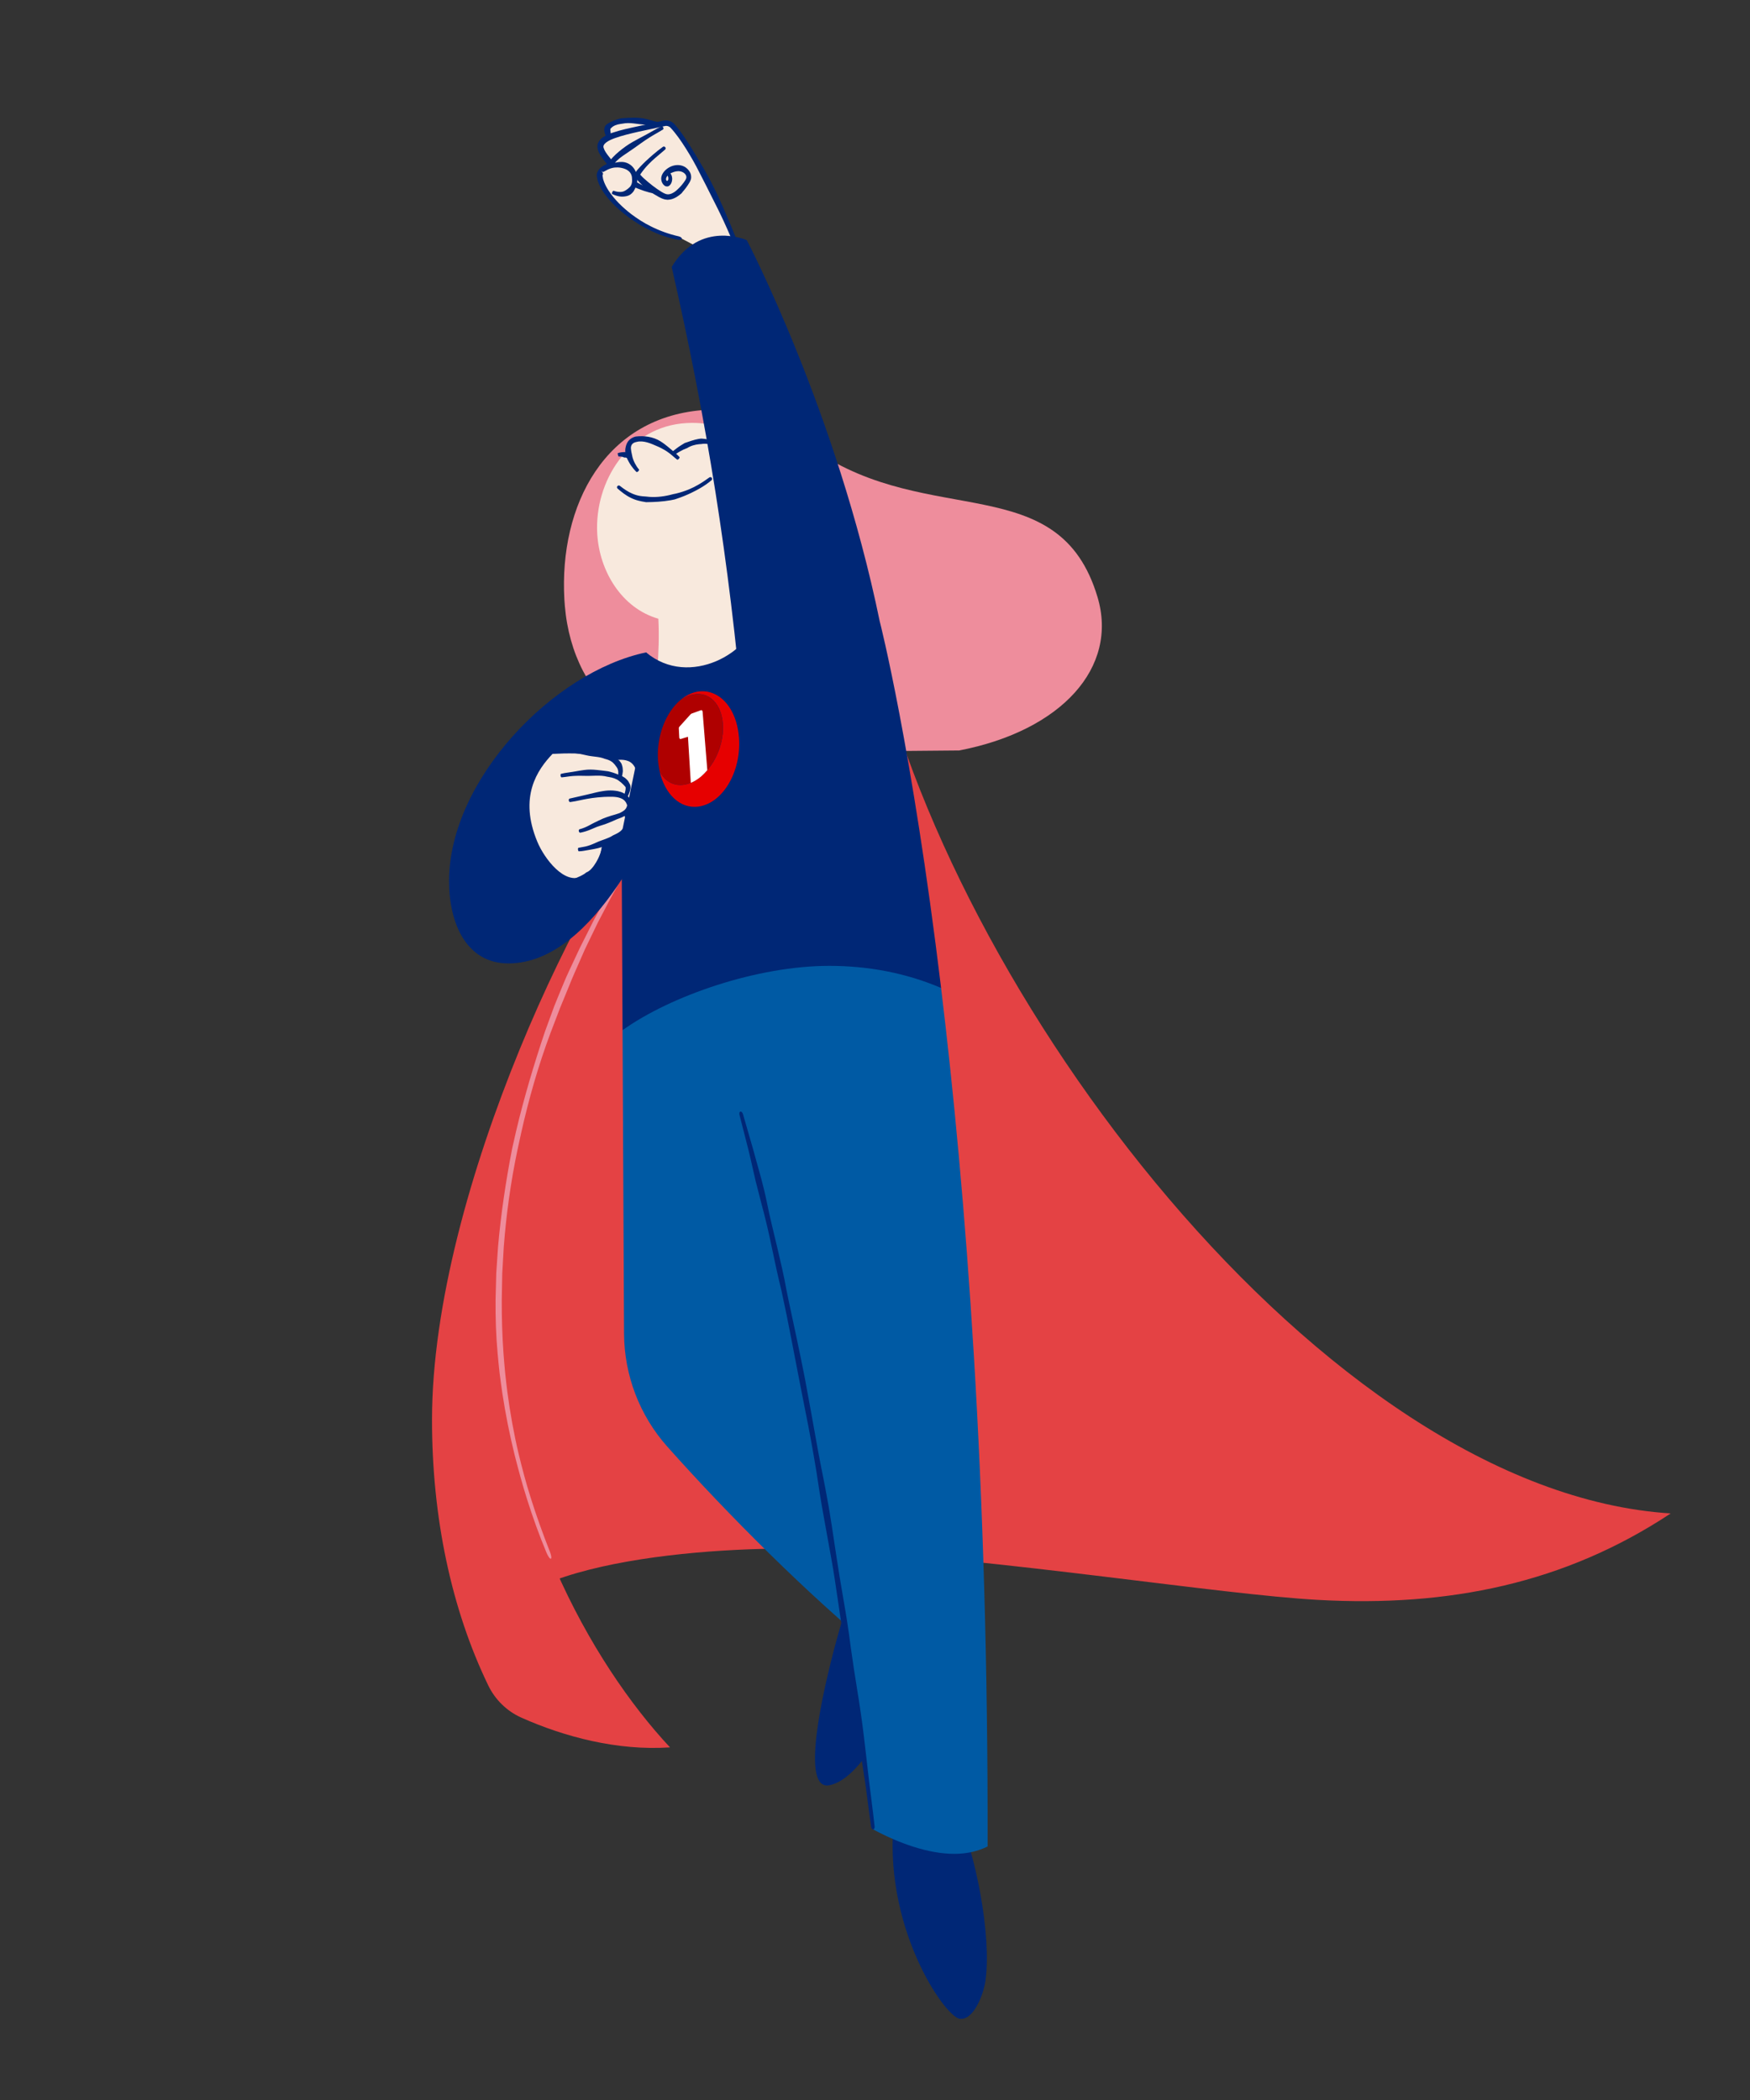<?xml version="1.0" encoding="utf-8"?>
<!-- Generator: Adobe Illustrator 27.2.0, SVG Export Plug-In . SVG Version: 6.00 Build 0)  -->
<svg version="1.1" id="Layer_1" xmlns="http://www.w3.org/2000/svg" xmlns:xlink="http://www.w3.org/1999/xlink" x="0px" y="0px"
	 viewBox="0 0 500 600" style="enable-background:new 0 0 500 600;" xml:space="preserve">
<rect x="0" y="0" width="500" height="600" fill="#333333" stroke="none"/>
<style type="text/css">
	.st0{fill:#E44244;}
	.st1{fill:none;}
	.st2{fill:#EE8D9C;}
	.st3{fill:#F8E9DD;}
	.st4{fill:#002776;}
	.st5{fill:#005AA4;}
	.st6{fill:#E60000;}
	.st7{fill:#AF0000;}
	.st8{fill:#FFFFFF;}
</style>
<g>
	<g>
		<path class="st0" d="M216.08,204.88l32.95-24.26c21.33,102.33,129.18,245.52,228.31,251.79c-30.3,20.06-63.55,26.76-100.67,24.71
			c-28.65-1.58-88.88-11.52-140.77-14.39c-26.2-1.45-92.51,2.21-96.32,25.05c-17.22-73.16-4.89-174.16,55.11-247.16l17.8-13.11"/>
		<path class="st0" d="M190.26,224.95c-22.33,24.31-66.83,115.15-66.83,180.74c0,27.91,5.54,54.08,16.07,75.86
			c1.97,4.07,5.3,7.34,9.43,9.19c12.28,5.49,27.52,9.54,42.5,8.51c-22.28-23.84-48.94-70.34-48.94-126.66
			c0-46.25,15.72-92.98,40.87-132.08"/>
		<g>
			<line class="st1" x1="156.54" y1="445.7" x2="158.29" y2="444.97"/>
			<line class="st1" x1="184.15" y1="241.02" x2="182.56" y2="240"/>
			<path class="st2" d="M148.94,323.55c2.11-9.44,4.86-19.09,8.31-28.32c0.96-2.5,1.87-4.88,2.74-7.17
				c0.93-2.26,1.82-4.44,2.69-6.55c0.92-2.37,2-4.67,3-7l1.41-3.21l1.52-3.15l2.2-4.55l2.35-4.48c1.45-2.85,3.04-5.61,4.62-8.39
				c1.53-2.8,3.27-5.48,4.92-8.21c0.59-0.97,0.87-1.86,0.64-2.01s-0.89,0.5-1.5,1.47c-1.7,2.74-3.48,5.43-5.07,8.23l-2.44,4.17
				c-0.82,1.39-1.55,2.82-2.34,4.23l-2.4,4.42l-2.25,4.49l-1.59,3.15l-1.5,3.19c-1.06,2.32-2.21,4.61-3.18,7
				c-0.87,2.12-1.8,4.29-2.7,6.58c-0.85,2.32-1.74,4.74-2.67,7.3c-3.14,9.34-6.02,19-8.25,28.48l-1.12,4.94
				c-1.8,9.24-3.22,18.75-4.03,28.01c-0.17,2.5-0.34,5.02-0.51,7.55c-0.06,2.54-0.13,5.09-0.2,7.65
				c-0.04,5.12,0.12,10.27,0.59,15.35c0.15,1.89,0.38,3.78,0.57,5.67c0.26,1.88,0.48,3.77,0.77,5.65c0.9,5.94,2.08,11.84,3.52,17.68
				c1.07,4.19,2.19,8.37,3.5,12.49c1.62,5.15,3.5,10.4,5.63,15.48c0.43,1.03,0.97,1.76,1.22,1.66c0.25-0.1,0.12-1-0.29-2.04
				c-2.02-5.1-3.89-10.34-5.5-15.46c-1.29-4.09-2.4-8.24-3.41-12.42c-1.38-5.82-2.44-11.72-3.22-17.65
				c-0.25-1.86-0.44-3.72-0.65-5.58c-0.15-1.87-0.35-3.72-0.47-5.58c-0.36-5.06-0.51-10.15-0.49-15.23
				c0.05-2.54,0.09-5.07,0.14-7.58c0.14-2.51,0.29-5.01,0.43-7.49c0.69-9.2,2-18.67,3.92-27.78L148.94,323.55z"/>
		</g>
	</g>
	<g>
		<g>
			<path class="st3" d="M191.39,36.32c-4.23-0.97-13.56-3.75-17.59-0.11c-0.9,0.82,0.57,3.99,1.62,6.33"/>
			<g>
				<line class="st1" x1="191.18" y1="37.24" x2="191.6" y2="35.4"/>
				<line class="st1" x1="174.55" y1="42.93" x2="176.28" y2="42.16"/>
				<path class="st4" d="M177.01,33.92c-1.17,0.29-2.36,0.76-3.47,1.48c-0.14,0.08-0.33,0.2-0.51,0.45c-0.1,0.1-0.15,0.23-0.21,0.36
					c-0.06,0.13-0.11,0.25-0.12,0.37c-0.09,0.46-0.04,0.78,0.01,1.11c0.07,0.34,0.18,0.65,0.3,0.95l0.34,0.8
					c0.16,0.38,0.33,0.74,0.5,1.1l1.02,2.01c0.06,0.12,0.32,0.12,0.56,0.01c0.25-0.11,0.41-0.3,0.36-0.42
					c-0.27-0.7-0.53-1.39-0.77-2.09c-0.12-0.36-0.24-0.72-0.34-1.08c-0.07-0.25-0.12-0.51-0.17-0.76c-0.04-0.27-0.07-0.53-0.1-0.78
					c-0.02-0.2-0.04-0.43-0.02-0.53c0-0.05,0-0.04,0-0.07c-0.02,0,0.05-0.06,0.16-0.17c0.65-0.76,1.73-1.11,2.76-1.25
					c0.18-0.03,0.35-0.07,0.54-0.08c1-0.21,2.08-0.19,3.11-0.08c1.11,0.12,2.26,0.3,3.41,0.4l1.29,0.13
					c0.68,0.07,1.37,0.16,2.05,0.29c0.49,0.08,0.98,0.19,1.46,0.31c0.61,0.14,1.23,0.3,1.87,0.39c0.13,0.02,0.28-0.18,0.34-0.44
					s0.01-0.5-0.11-0.54c-0.6-0.2-1.23-0.36-1.84-0.5c-0.49-0.12-0.97-0.24-1.46-0.37l-2.04-0.58c-0.43-0.12-0.86-0.24-1.29-0.34
					c-1.17-0.3-2.41-0.38-3.61-0.38c-1.12,0-2.27,0.09-3.42,0.17C177.42,33.81,177.21,33.87,177.01,33.92z"/>
			</g>
		</g>
		<g>
			<path class="st3" d="M194.79,68.19c-12.16-2-22.99-12.23-23.48-17.92c-0.13-1.55,1.96-2.61,3.6-2.99
				c-2.22-2.69-3.89-4.59-3.21-6.18c1.16-2.7,8.89-3.77,17.95-5.86c0.93-0.21,1.91,0.09,2.55,0.8c5.55,6.11,15.39,25.13,21.17,41.91
				"/>
			<g>
				<line class="st1" x1="194.64" y1="69.12" x2="194.95" y2="67.26"/>
				<line class="st1" x1="212.47" y1="78.26" x2="214.26" y2="77.65"/>
				<path class="st4" d="M191.55,36.46c1.61,1.71,3.11,3.9,4.47,6.06c1.37,2.18,2.65,4.44,3.8,6.74c1.3,2.48,2.41,4.74,3.49,6.88
					l1.79,3.56c0.53,1.1,1.08,2.19,1.58,3.3c0.74,1.6,1.46,3.21,2.15,4.83c1.31,3.07,2.58,6.16,3.71,9.29
					c0.2,0.55,0.58,0.92,0.84,0.84c0.26-0.09,0.31-0.61,0.11-1.17c-1.07-3.2-2.27-6.36-3.51-9.5c-0.65-1.63-1.32-3.25-2.01-4.86
					l-1.46-3.39c-0.54-1.23-1.09-2.44-1.66-3.67c-1.05-2.16-2.2-4.43-3.62-6.91c-1.3-2.24-2.63-4.48-4.02-6.7
					c-1.41-2.22-2.78-4.37-4.61-6.4c-0.81-0.8-2.04-1.14-3.14-0.88c-2.37,0.58-4.8,1.09-7.22,1.61c-2.42,0.53-4.85,1.02-7.23,1.83
					c-0.94,0.32-1.9,0.71-2.82,1.37c-0.46,0.31-0.91,0.78-1.23,1.4c-0.33,0.63-0.32,1.42-0.16,2.01c0.34,1.21,0.99,2.04,1.59,2.87
					c0.31,0.4,0.62,0.8,0.94,1.18c0.06,0.07,0.05,0.06,0.08,0.09l-0.06,0.03l-0.32,0.15c-0.18,0.09-0.36,0.17-0.53,0.28
					c-0.68,0.4-1.41,0.94-1.82,1.9c-0.14,0.34-0.2,0.72-0.17,1.09c0.04,0.31,0.1,0.56,0.16,0.85c0.08,0.57,0.33,1.04,0.51,1.55
					c0.2,0.5,0.48,0.94,0.72,1.41c0.26,0.45,0.57,0.86,0.85,1.3c1.91,2.63,4.31,4.78,6.86,6.69c1.86,1.33,3.79,2.58,5.85,3.59
					c2.55,1.27,5.36,2.3,8.24,2.82c0.59,0.11,1.08-0.02,1.12-0.28c0.04-0.26-0.37-0.57-0.92-0.7c-2.76-0.61-5.47-1.61-7.95-2.85
					c-1.99-0.98-3.86-2.19-5.64-3.53c-2.44-1.89-4.69-4.07-6.37-6.59c-0.52-0.79-0.97-1.61-1.31-2.46
					c-0.13-0.42-0.34-0.85-0.37-1.27c-0.03-0.2-0.08-0.43-0.1-0.61c0-0.12,0.02-0.23,0.07-0.35c0.15-0.35,0.59-0.74,1.12-1.02
					c0.13-0.08,0.27-0.14,0.41-0.2l0.21-0.09l0.44-0.16c0.64-0.21,1.42-0.38,2.09-0.55l-1.8-2.19l-0.9-1.13
					c-0.57-0.74-1.12-1.53-1.31-2.22c-0.5-1.17,1.4-2.18,3.07-2.79c2.19-0.8,4.6-1.35,6.99-1.9c2.42-0.52,4.84-1.04,7.23-1.55
					C190.41,35.85,191.08,36.02,191.55,36.46z"/>
			</g>
		</g>
		<g>
			<line class="st1" x1="189.93" y1="37.25" x2="189.06" y2="35.57"/>
			<line class="st1" x1="187.36" y1="55.79" x2="187.58" y2="53.91"/>
			<path class="st4" d="M174.64,48.48c1.04,1.46,2.41,2.32,3.65,3.35c0.7,0.52,1.38,0.92,2.04,1.26c0.37,0.18,0.75,0.34,1.13,0.49
				l1.05,0.41c0.5,0.2,1.02,0.38,1.53,0.56c0.98,0.32,1.97,0.6,3.03,0.75c0.19,0.02,0.37-0.19,0.4-0.46
				c0.03-0.27-0.08-0.51-0.24-0.54c-0.93-0.2-1.86-0.55-2.76-0.94c-0.47-0.21-0.93-0.42-1.39-0.66c-0.32-0.16-0.64-0.34-0.94-0.53
				l-1.01-0.61c-0.61-0.34-1.25-0.7-1.98-1.1c-1.32-0.67-2.58-1.69-3.23-2.79c-0.1-0.18-0.19-0.37-0.22-0.53
				c-0.07-0.23-0.09-0.36,0-0.54l0.21-0.33l0.34-0.36c0.47-0.47,1.04-0.91,1.61-1.32c1.24-0.89,2.6-1.73,3.87-2.66l1.44-1.03
				c0.76-0.54,1.53-1.07,2.33-1.57c0.57-0.37,1.15-0.71,1.73-1.04c0.73-0.42,1.49-0.85,2.21-1.3c0.15-0.09,0.16-0.36,0.04-0.59
				c-0.12-0.24-0.35-0.37-0.51-0.29c-0.8,0.37-1.56,0.79-2.3,1.21c-0.59,0.33-1.18,0.66-1.78,1l-2.51,1.34
				c-0.53,0.28-1.05,0.57-1.56,0.86c-1.41,0.79-2.74,1.76-3.98,2.79c-0.57,0.49-1.15,0.99-1.7,1.58l-0.41,0.46
				c-0.13,0.19-0.26,0.4-0.39,0.61c-0.27,0.47-0.29,1.13-0.16,1.6C174.3,47.93,174.47,48.22,174.64,48.48z"/>
		</g>
		<g>
			<line class="st1" x1="190.61" y1="42.77" x2="189.44" y2="41.28"/>
			<line class="st1" x1="190.89" y1="48.47" x2="190.07" y2="50.18"/>
			<path class="st4" d="M195.48,54.3c0.37-0.43,0.69-0.89,1.01-1.36c0.29-0.49,0.64-0.89,0.88-1.63c0.22-0.7,0.09-1.53-0.26-2.14
				c-0.35-0.61-0.82-1.09-1.4-1.46c-1.34-0.77-2.76-0.62-3.84-0.21c-0.61,0.24-1.17,0.59-1.66,1.03c-0.45,0.41-0.84,0.9-1.1,1.53
				c-0.1,0.23-0.15,0.48-0.18,0.72c-0.01,0.13-0.02,0.25-0.01,0.38c0,0.14,0.04,0.31,0.06,0.46c0.14,0.61,0.48,1.14,0.9,1.43
				c0.38,0.29,0.98,0.31,1.36-0.01c0.38-0.29,0.64-0.78,0.75-1.33c0.11-0.6,0.06-0.94-0.05-1.39c-0.12-0.42-0.37-0.83-0.73-1.13
				c-0.27-0.21-0.6-0.1-0.71,0.15c-0.11,0.25-0.07,0.51,0.05,0.62c0.17,0.17,0.3,0.39,0.36,0.65c0.06,0.23,0.05,0.61,0.01,0.7
				c-0.04,0.13-0.1,0.26-0.19,0.33c-0.1,0.09-0.26,0.04-0.32-0.07c-0.08-0.1-0.11-0.23-0.12-0.33c0-0.03,0-0.14,0.02-0.27
				c0.03-0.12,0.06-0.23,0.12-0.34c0.16-0.32,0.45-0.64,0.8-0.88c0.38-0.27,0.81-0.47,1.26-0.61c0.78-0.27,1.69-0.35,2.48,0.01
				c0.37,0.16,0.72,0.45,0.93,0.78c0.21,0.33,0.27,0.67,0.16,1.02c-0.07,0.31-0.43,0.79-0.71,1.2c-0.31,0.41-0.62,0.82-0.97,1.18
				c-0.23,0.26-0.48,0.5-0.73,0.73c-0.66,0.67-1.46,1.22-2.27,1.4c-0.84,0.2-1.48-0.1-2.37-0.64c-1.79-1.09-3.54-2.5-5.12-3.92
				c-0.29-0.27-0.56-0.54-0.8-0.82l-0.14-0.14c-0.05-0.03,0-0.08,0.02-0.13l0.03-0.06l0.13-0.18l0.27-0.39
				c0.19-0.25,0.38-0.51,0.58-0.76c0.4-0.5,0.83-0.98,1.28-1.45c0.64-0.68,1.33-1.31,2.04-1.92c0.9-0.76,1.82-1.54,2.74-2.32
				c0.19-0.16,0.2-0.46,0.03-0.67c-0.17-0.21-0.45-0.26-0.65-0.12c-0.99,0.71-1.95,1.48-2.86,2.26c-0.72,0.62-1.44,1.27-2.14,1.93
				c-0.48,0.47-0.97,0.94-1.43,1.44c-0.24,0.24-0.46,0.5-0.69,0.76l-0.33,0.39c-0.06,0.07-0.1,0.11-0.17,0.22l-0.24,0.34
				c-0.76,0.52,0.03,1.32,0.28,1.79c0.27,0.38,0.56,0.71,0.86,1.03c1.61,1.72,3.5,3.07,5.52,4.17c0.46,0.25,0.95,0.49,1.6,0.68
				c0.31,0.09,0.64,0.09,0.96,0.13c0.31-0.04,0.64-0.04,0.94-0.12c1.22-0.31,2.18-1.01,3.01-1.73
				C194.96,54.9,195.23,54.61,195.48,54.3z"/>
		</g>
		<g>
			<path class="st3" d="M171.91,48.82c2.65-1.88,5.4-2.08,7.07-1.36c2.3,0.99,2.87,3.69,2.01,5.69c-0.8,1.87-2.85,3.13-5.89,1.82
				c-0.05-0.02-0.1-0.04-0.15-0.07"/>
			<g>
				<line class="st1" x1="171.36" y1="48.05" x2="172.46" y2="49.59"/>
				<line class="st1" x1="175.33" y1="54.04" x2="174.55" y2="55.77"/>
				<path class="st4" d="M180.6,51.33c0.06,0.8-0.18,1.73-0.8,2.25c-0.3,0.3-0.6,0.52-0.89,0.7c-0.16,0.11-0.32,0.22-0.51,0.3
					c-0.16,0.09-0.34,0.15-0.53,0.19c-0.27,0.06-0.56,0.09-0.85,0.07c-0.56-0.01-1.14-0.13-1.7-0.33c-0.1-0.03-0.27,0.14-0.39,0.39
					c-0.11,0.25-0.12,0.49-0.01,0.54c0.61,0.29,1.27,0.54,1.98,0.66c0.37,0.07,0.75,0.09,1.14,0.07c0.27-0.02,0.55-0.04,0.83-0.1
					c0.3-0.06,0.6-0.15,0.89-0.29c0.5-0.26,0.97-0.67,1.32-1.21c0.59-1.02,0.97-2.1,1.04-3.22c0.02-0.19,0.01-0.39,0-0.58
					c-0.17-1.06-0.54-2.16-1.29-3.01c-0.78-0.93-2.04-1.5-3.2-1.49c-0.43,0-0.85,0.02-1.26,0.09c-0.65,0.11-1.27,0.29-1.87,0.51
					c-0.43,0.16-0.85,0.33-1.26,0.52c-0.51,0.25-1.02,0.53-1.45,0.91c-0.09,0.07-0.03,0.31,0.12,0.53c0.16,0.22,0.35,0.35,0.45,0.3
					c0.46-0.25,0.92-0.5,1.37-0.72c0.37-0.16,0.74-0.32,1.13-0.4c0.54-0.14,1.09-0.19,1.63-0.17c0.34,0,0.66,0.06,0.98,0.11
					c0.85,0.18,1.6,0.43,2.18,0.96c0.55,0.46,0.92,1.23,0.92,2.01C180.58,51.05,180.6,51.19,180.6,51.33z"/>
			</g>
		</g>
		<path class="st4" d="M241.03,461.62c-1.44,4.46-9.93,34.13-7.85,44.75c0.52,2.65,1.7,4.12,3.81,3.7
			c8.99-1.76,18.56-20.29,22.21-33.49"/>
		<path class="st4" d="M255.54,518.71c-3.76,31.19,14.29,57.46,18.66,58.08c3.96,0.55,6.82-6.96,7.37-10.91
			c1.76-12.57-2.63-36.25-8.64-49.39"/>
		<path id="hår_00000176037670697320878990000018222913213034071965_" class="st2" d="M274.06,214.42l-61.03,0.54
			c-27.76,2.13-49.3-14.13-51.65-41.88c-0.05-0.59-0.09-1.19-0.13-1.79c-1.54-26.93,11.56-52.54,40.7-54.2
			c14.28-0.82,20.1,4.17,30.7,11.44c33.05,22.65,69.94,5.32,80.92,42.04C319.6,190.7,303.31,208.77,274.06,214.42z"/>
		<g id="hode_3_">
			<path class="st3" d="M186.65,206.83c0.58-10.27,1.99-20.04,1.45-30.05c-10.52-3.01-16.86-13.67-17.46-24.27
				c-0.86-15.1,9.14-30.7,25.46-31.63c7.13-0.41,12.14,1.56,16.28,5.74c0,0,0.02,8.34,3.85,12.87c1.22-1.93,4.02-3.8,6.53-3.94
				c2.71-0.15,4.35,1.93,4.49,4.32c0.16,2.82-1.92,6.79-5.84,8.45c0.46,8.76-0.6,18.1-7.15,23.3c-0.73,4.62-1.03,9.45-0.77,14.02
				c0.17,3.03,0.6,5.96,1.31,8.65"/>
			<g>
				<line class="st1" x1="205.37" y1="129.61" x2="207.01" y2="128.64"/>
				<line class="st1" x1="190.92" y1="129.53" x2="192.19" y2="130.94"/>
				<path class="st4" d="M195.42,126.71l-0.83,0.51c-0.39,0.25-0.78,0.5-1.15,0.78c-0.71,0.52-1.38,1.08-2.02,1.68
					c-0.11,0.11-0.05,0.36,0.13,0.56c0.18,0.2,0.42,0.29,0.53,0.2c0.64-0.52,1.34-0.97,2.05-1.38c0.37-0.21,0.75-0.41,1.13-0.6
					c0.27-0.13,0.55-0.24,0.83-0.34l0.2-0.07c1.05-0.68,2.3-1.03,3.48-1.14c0.2-0.02,0.41-0.02,0.61-0.04l0.39-0.06
					c0.72-0.06,1.44-0.02,2.12,0.2c0.49,0.15,0.94,0.4,1.35,0.72c0.51,0.39,0.95,0.9,1.36,1.44c0.08,0.11,0.34,0.09,0.57-0.05
					c0.23-0.13,0.36-0.35,0.28-0.49c-0.37-0.68-0.9-1.31-1.52-1.79c-0.49-0.39-1.05-0.7-1.63-0.94c-0.81-0.33-1.69-0.51-2.55-0.56
					l-0.46-0.03c-0.24,0.03-0.49,0.05-0.72,0.1c-1.37,0.25-2.67,0.74-3.97,1.18L195.42,126.71z"/>
			</g>
			<g>
				<line class="st1" x1="181.74" y1="132.44" x2="182.99" y2="131.02"/>
				<line class="st1" x1="176.29" y1="129.05" x2="176.77" y2="130.89"/>
				<path class="st4" d="M178.54,129.16c-0.13,0.01-0.26,0.02-0.39,0.02c-0.19,0-0.38,0.02-0.56,0.04
					c-0.36,0.03-0.72,0.15-1.06,0.24c-0.06,0.02-0.05,0.25,0.02,0.51c0.07,0.26,0.17,0.47,0.21,0.47c0.28,0,0.54-0.02,0.82,0.04
					c0.15,0.03,0.29,0.06,0.43,0.1c0.1,0.03,0.2,0.07,0.29,0.12l0.07,0.04c0.45-0.08,0.89,0.1,1.28,0.3l0.2,0.11l0.15,0.01
					c0.27,0.05,0.55,0.12,0.8,0.23c0.19,0.07,0.36,0.17,0.53,0.27c0.2,0.13,0.41,0.27,0.63,0.39c0.05,0.02,0.23-0.12,0.4-0.32
					c0.18-0.2,0.29-0.4,0.25-0.44c-0.19-0.24-0.44-0.41-0.67-0.57c-0.19-0.12-0.39-0.24-0.57-0.37c-0.26-0.18-0.53-0.36-0.8-0.54
					l-0.14-0.1l-0.26-0.07c-0.51-0.13-1.03-0.22-1.53-0.47L178.54,129.16z"/>
			</g>
			<g>
				<path class="st3" d="M193.96,131.1c-3.16-2.94-7.02-5.96-11.4-5.71c-2.38,0.14-3.18,1.56-3.08,3.33
					c0.12,2.02,1.42,4.47,2.89,5.93"/>
				<g>
					<line class="st1" x1="193.31" y1="131.79" x2="194.6" y2="130.41"/>
					<line class="st1" x1="181.7" y1="135.32" x2="183.03" y2="133.98"/>
					<path class="st4" d="M180.95,124.95c-0.64,0.26-1.26,0.75-1.65,1.38c-0.39,0.64-0.55,1.34-0.64,2.01
						c-0.06,0.73,0.05,1.37,0.21,1.94c0.1,0.31,0.23,0.61,0.38,0.9c0.13,0.27,0.27,0.52,0.41,0.78c0.2,0.37,0.42,0.72,0.65,1.07
						c0.45,0.64,0.95,1.25,1.52,1.8c0.1,0.1,0.34,0.01,0.53-0.18c0.19-0.19,0.28-0.42,0.2-0.52c-0.46-0.53-0.84-1.14-1.17-1.77
						c-0.16-0.33-0.32-0.66-0.45-1c-0.09-0.24-0.17-0.48-0.23-0.73c-0.07-0.27-0.12-0.53-0.17-0.8c-0.11-0.46-0.21-0.94-0.26-1.47
						c-0.07-0.47,0-0.94,0.22-1.29c0.22-0.35,0.57-0.58,0.99-0.71c0.14-0.05,0.3-0.08,0.46-0.11c0.87-0.24,2-0.12,2.93,0.14
						c1.03,0.28,2.04,0.75,3.07,1.19c0.38,0.16,0.76,0.36,1.14,0.55c0.59,0.32,1.19,0.65,1.74,1.06c0.41,0.27,0.79,0.59,1.17,0.91
						c0.47,0.4,0.95,0.82,1.45,1.21c0.1,0.08,0.33-0.02,0.51-0.22c0.18-0.2,0.26-0.43,0.17-0.52c-0.44-0.48-0.92-0.92-1.41-1.33
						c-0.39-0.33-0.78-0.66-1.17-0.99c-0.54-0.46-1.1-0.92-1.68-1.36c-0.37-0.27-0.74-0.54-1.13-0.78
						c-1.05-0.68-2.29-1.11-3.53-1.32c-1.17-0.18-2.32-0.22-3.59-0.06C181.4,124.79,181.18,124.85,180.95,124.95z"/>
				</g>
			</g>
			<g>
				<line class="st1" x1="203.95" y1="137.22" x2="202.74" y2="135.76"/>
				<line class="st1" x1="177.01" y1="138.16" x2="175.8" y2="139.61"/>
				<path class="st4" d="M184.34,141.85c-0.52-0.02-1.03-0.07-1.53-0.16c-0.73-0.13-1.43-0.34-2.1-0.63
					c-1.29-0.53-2.47-1.36-3.62-2.26c-0.2-0.16-0.51-0.11-0.69,0.1c-0.17,0.21-0.15,0.51,0.05,0.69c1.13,0.98,2.34,1.95,3.76,2.64
					c0.73,0.36,1.51,0.65,2.3,0.84c0.55,0.14,1.12,0.26,1.68,0.34l0.4,0.07c2.38-0.02,4.72-0.15,7.01-0.55
					c0.39-0.07,0.79-0.15,1.18-0.24c0.25-0.07,0.5-0.16,0.74-0.25c1.35-0.45,2.66-0.99,3.94-1.6c0.92-0.44,1.82-0.91,2.69-1.42
					c1.09-0.64,2.18-1.38,3.16-2.23c0.2-0.17,0.22-0.48,0.04-0.68c-0.17-0.21-0.47-0.25-0.67-0.1c-1.01,0.73-2.05,1.44-3.11,2.05
					c-0.84,0.49-1.71,0.94-2.61,1.31c-1.25,0.53-2.55,0.95-3.86,1.26c-0.23,0.05-0.46,0.1-0.7,0.14c-0.37,0.1-0.73,0.2-1.11,0.28
					c-2.1,0.49-4.43,0.72-6.59,0.43L184.34,141.85z"/>
			</g>
		</g>
		<g id="overkropp_4_">
			<path id="nakke_1_" class="st3" d="M165.68,198.67l73.93-20.47C216.54,226.54,171.39,223.34,165.68,198.67z"/>
		</g>
		<path class="st4" d="M184.59,186.4c-26.56,5.56-56.29,36.53-56.29,65.34c0,12.08,4.95,23.52,16.96,23.52
			c25.44,0,42.29-42.8,45.59-48.28C190.85,226.98,196.81,203.51,184.59,186.4z"/>
		<g id="hånd_høyre_1_">
			<g>
				<path class="st3" d="M172.15,217.62c1.38-0.53,3.63-1.19,5.67-1.19c4.41,0,5.46,3.48,5.46,8.51c0,3.29-1.01,6.41-3.94,6.41
					c-2.73,0-4.42-2.02-5.97-4.05"/>
				<g>
					<line class="st1" x1="171.81" y1="216.74" x2="172.48" y2="218.5"/>
					<line class="st1" x1="174.12" y1="226.71" x2="172.62" y2="227.86"/>
					<path class="st4" d="M182.4,226.73c-0.07,0.7-0.21,1.4-0.48,2.02c-0.27,0.62-0.69,1.15-1.21,1.4
						c-0.55,0.28-1.08,0.34-1.69,0.32c-0.33,0-0.66-0.03-0.99-0.11c-0.3-0.07-0.6-0.16-0.89-0.3c-0.41-0.2-0.81-0.47-1.19-0.77
						c-0.72-0.58-1.37-1.3-1.99-2.06c-0.11-0.13-0.38-0.1-0.6,0.06s-0.31,0.41-0.2,0.56c0.58,0.82,1.2,1.65,1.96,2.4
						c0.4,0.38,0.84,0.74,1.34,1.05c0.34,0.22,0.72,0.4,1.11,0.56c0.42,0.17,0.88,0.29,1.34,0.33c0.8,0.08,1.83-0.05,2.71-0.69
						c0.76-0.61,1.25-1.4,1.59-2.17c0.35-0.79,0.56-1.59,0.7-2.38c0.05-0.27,0.08-0.55,0.11-0.82c0.02-1.55,0.02-3.02-0.13-4.54
						c-0.1-0.81-0.24-1.65-0.57-2.48c-0.33-0.82-0.85-1.65-1.62-2.23c-0.56-0.43-1.21-0.75-1.87-0.88c-1.04-0.24-2.06-0.2-3.03-0.09
						c-0.7,0.09-1.38,0.21-2.05,0.36c-0.84,0.19-1.69,0.44-2.49,0.8c-0.16,0.07-0.21,0.33-0.12,0.58c0.1,0.25,0.3,0.41,0.46,0.36
						c0.8-0.23,1.61-0.47,2.4-0.64c0.63-0.14,1.27-0.25,1.9-0.28c0.89-0.06,1.76,0.04,2.5,0.32c0.47,0.16,0.86,0.44,1.2,0.75
						c0.89,0.86,1.38,2.24,1.65,3.68c0.24,1.32,0.36,2.83,0.19,4.18C182.44,226.24,182.42,226.48,182.4,226.73z"/>
				</g>
			</g>
			<g>
				<path class="st3" d="M176.91,222.53c0.98,0.42,1.8,0.79,2.21,1.54c0.63,1.16,0.28,2.77-0.73,4.19c0.62,0.74,1.14,1.48,1.37,1.91
					c0.79,1.61-0.64,1.91-0.83,2.99c0.48,2.35-0.87,4.01-2.08,5.17c-4.7,2.4-3.14,2.38-4.54,2.9c-0.88,3.83-2.83,7.44-5.81,9.06
					c-5.16,2.82-11.02-5.09-12.95-9.72c-5.42-12.95,0-20.64,4.31-25.17c8.74-0.48,16.88,0.09,19.06,4.08
					C177.33,220.27,177.12,221.52,176.91,222.53z"/>
			</g>
			<g>
				<line class="st1" x1="160" y1="220.72" x2="160.33" y2="222.58"/>
				<line class="st1" x1="177.57" y1="227.77" x2="179.2" y2="228.74"/>
				<path class="st4" d="M174.02,222.01c1.03,0.16,2.08,0.49,2.88,1.13c0.21,0.18,0.4,0.33,0.6,0.47c0.17,0.17,0.32,0.33,0.49,0.47
					c0.21,0.14,0.32,0.35,0.5,0.52l0.2,0.22c0.02,0.03,0.04,0.03,0.06,0.12c0.04,0.23,0.01,0.59-0.06,0.92
					c-0.12,0.65-0.34,1.33-0.63,1.94c-0.05,0.1,0.1,0.3,0.34,0.45c0.23,0.14,0.48,0.16,0.55,0.04c0.4-0.67,0.72-1.36,0.97-2.11
					c0.12-0.4,0.24-0.8,0.23-1.33c0-0.17-0.04-0.43-0.12-0.65c-0.09-0.21-0.16-0.3-0.23-0.45c-0.17-0.28-0.3-0.62-0.55-0.85
					c-0.21-0.21-0.43-0.44-0.67-0.64c-0.26-0.17-0.55-0.35-0.85-0.52c-1.15-0.47-2.25-0.93-3.38-1.22
					c-0.19-0.06-0.39-0.11-0.58-0.15c-1.11-0.13-2.21-0.3-3.29-0.39c-1.16-0.12-2.36-0.15-3.53,0.01l-1.3,0.19l-2.04,0.35
					c-0.49,0.09-0.98,0.15-1.46,0.22c-0.61,0.08-1.24,0.19-1.85,0.35c-0.12,0.03-0.18,0.27-0.14,0.54c0.05,0.26,0.18,0.46,0.31,0.46
					c0.62-0.05,1.24-0.15,1.84-0.23c0.48-0.07,0.96-0.13,1.44-0.16c0.67-0.06,1.35-0.05,2.02-0.06c0.42,0.01,0.84,0.01,1.26,0.02
					c1.14,0.05,2.27-0.04,3.37-0.05c1.02-0.02,2.08,0.03,3.06,0.29C173.66,221.94,173.84,221.97,174.02,222.01z"/>
			</g>
			<g>
				<line class="st1" x1="162.36" y1="227.8" x2="162.69" y2="229.66"/>
				<line class="st1" x1="165.17" y1="236.59" x2="165.61" y2="238.43"/>
				<path class="st4" d="M178.72,231.14c-0.21,0.26-0.43,0.47-0.72,0.63c-0.35,0.2-0.76,0.47-1,0.55c-0.75,0.26-1.59,0.53-2.39,0.74
					c-0.87,0.27-1.64,0.54-2.35,0.83l-1.17,0.54l-1.09,0.53c-0.53,0.25-1.04,0.53-1.54,0.8c-0.92,0.52-1.84,0.89-2.87,1.17
					c-0.18,0.05-0.27,0.31-0.21,0.58c0.06,0.26,0.26,0.44,0.45,0.4c1.07-0.22,2.19-0.56,3.19-1.02c0.52-0.23,1.01-0.44,1.53-0.64
					c0.36-0.14,0.72-0.25,1.09-0.37c0.41-0.12,0.82-0.25,1.23-0.39c0.72-0.26,1.47-0.56,2.3-0.93c0.75-0.37,1.49-0.65,2.31-0.94
					c0.53-0.21,0.82-0.42,1.2-0.6c0.45-0.22,0.85-0.55,1.18-0.91c0.23-0.25,0.43-0.54,0.6-0.87c0.2-0.47,0.33-1.07,0.15-1.69
					c-0.2-0.45-0.33-0.89-0.6-1.28c-0.28-0.39-0.56-0.79-0.95-1.06c-0.35-0.34-0.77-0.52-1.18-0.73c-0.44-0.21-0.9-0.31-1.37-0.44
					c-0.46-0.06-0.93-0.17-1.38-0.18c-0.92-0.05-1.82,0-2.69,0.14c-0.65,0.09-1.29,0.22-1.92,0.36l-2.97,0.71
					c-0.7,0.18-1.41,0.33-2.12,0.49c-0.88,0.19-1.79,0.39-2.68,0.61c-0.18,0.05-0.28,0.3-0.24,0.56c0.05,0.26,0.23,0.45,0.42,0.43
					c0.93-0.12,1.85-0.31,2.73-0.5c0.71-0.15,1.41-0.3,2.12-0.42c0.99-0.18,1.98-0.31,2.97-0.41c0.62-0.06,1.24-0.11,1.84-0.14
					c1.63-0.05,3.32-0.16,4.65,0.33c0.29,0.13,0.61,0.23,0.84,0.44c0.28,0.15,0.46,0.42,0.66,0.66c0.19,0.24,0.28,0.59,0.42,0.86
					c0.04,0.15,0,0.38-0.13,0.62C178.98,230.77,178.86,230.96,178.72,231.14z"/>
			</g>
			<g>
				<line class="st1" x1="165.05" y1="241.82" x2="165.23" y2="243.71"/>
				<line class="st1" x1="179.69" y1="232.16" x2="177.93" y2="232.84"/>
				<path class="st4" d="M176.33,239.81c0.8-0.51,1.62-1.03,2.45-1.56c0.46-0.33,0.85-0.73,1.1-1.24c0.14-0.27,0.22-0.58,0.26-0.88
					c0.04-0.28,0.04-0.55,0.03-0.81c-0.02-0.38-0.08-0.73-0.17-1.06c-0.17-0.63-0.4-1.21-0.66-1.76c-0.04-0.1-0.29-0.1-0.54,0
					c-0.25,0.1-0.43,0.26-0.4,0.35c0.18,0.55,0.3,1.11,0.36,1.64c0.03,0.28,0.03,0.54,0,0.79c-0.03,0.17-0.07,0.33-0.14,0.47
					c-0.07,0.16-0.15,0.29-0.25,0.43c-0.14,0.25-0.36,0.52-0.65,0.85c-0.5,0.64-1.33,1.07-2.12,1.44l-0.41,0.19
					c-0.71,0.47-1.52,0.8-2.3,1.09c-0.85,0.31-1.72,0.6-2.55,0.99l-0.94,0.41c-0.5,0.21-1,0.41-1.53,0.55
					c-0.37,0.12-0.75,0.19-1.14,0.26c-0.48,0.09-0.97,0.16-1.46,0.27c-0.1,0.02-0.16,0.26-0.13,0.52c0.03,0.27,0.13,0.48,0.24,0.48
					c0.52,0,1.05-0.07,1.55-0.16c0.4-0.07,0.8-0.14,1.21-0.21l1.69-0.3c0.35-0.07,0.71-0.14,1.05-0.23
					c0.95-0.22,1.85-0.64,2.68-1.08c0.78-0.41,1.56-0.85,2.37-1.21L176.33,239.81z"/>
			</g>
			<g>
				<line class="st1" x1="162.25" y1="213.51" x2="162.11" y2="215.39"/>
				<line class="st1" x1="176.02" y1="222.22" x2="177.81" y2="222.84"/>
				<path class="st4" d="M173.16,216.91c0.81,0.22,1.62,0.58,2.14,1.18c0.13,0.16,0.26,0.3,0.4,0.43c0.1,0.15,0.19,0.29,0.29,0.41
					c0.14,0.13,0.21,0.29,0.31,0.45c0.09,0.14,0.2,0.29,0.22,0.47c0.04,0.25,0.16,0.49,0.13,0.77c-0.01,0.26,0.02,0.52-0.01,0.78
					l-0.15,0.8c-0.02,0.09,0.18,0.25,0.44,0.34c0.26,0.09,0.49,0.08,0.52-0.03l0.3-0.9c0.09-0.31,0.11-0.64,0.17-0.97
					c0.08-0.34,0-0.71-0.01-1.07c0-0.26-0.08-0.5-0.15-0.76c-0.08-0.27-0.14-0.57-0.31-0.8c-0.14-0.21-0.29-0.44-0.47-0.64
					c-0.2-0.18-0.42-0.35-0.65-0.53c-0.91-0.51-1.76-0.99-2.63-1.35l-0.45-0.19c-0.88-0.21-1.75-0.47-2.59-0.69
					c-0.91-0.24-1.86-0.44-2.81-0.46c-0.35-0.02-0.71-0.03-1.06-0.02c-0.56,0-1.11,0-1.67-0.02c-0.4-0.01-0.79-0.04-1.19-0.08
					c-0.49-0.04-1-0.08-1.51-0.06c-0.1,0-0.2,0.22-0.22,0.49c-0.02,0.27,0.04,0.49,0.14,0.51c0.5,0.1,1.01,0.14,1.5,0.18
					c0.39,0.04,0.78,0.07,1.17,0.14c0.54,0.07,1.08,0.19,1.62,0.31c0.33,0.07,0.67,0.15,1,0.22c0.9,0.21,1.82,0.29,2.71,0.41
					c0.82,0.1,1.67,0.25,2.42,0.57L173.16,216.91z"/>
			</g>
			<g>
				<line class="st1" x1="173.51" y1="241.17" x2="171.62" y2="241.02"/>
				<line class="st1" x1="163.17" y1="250.9" x2="163.67" y2="252.72"/>
				<path class="st4" d="M167.31,249.43c-0.21,0.17-0.43,0.32-0.66,0.44c-0.33,0.2-0.68,0.37-1.04,0.54
					c-0.67,0.32-1.37,0.6-2.09,0.84c-0.13,0.04-0.17,0.3-0.1,0.56c0.07,0.26,0.24,0.45,0.37,0.41c0.77-0.18,1.54-0.38,2.3-0.64
					c0.4-0.13,0.79-0.27,1.18-0.45c0.28-0.11,0.55-0.22,0.82-0.36l0.2-0.09c1-0.79,2.02-1.6,2.82-2.61
					c0.15-0.16,0.26-0.35,0.39-0.53l0.19-0.39c0.32-0.72,0.58-1.44,0.77-2.18c0.15-0.53,0.25-1.05,0.37-1.58
					c0.11-0.66,0.21-1.34,0.21-2.02c0-0.14-0.21-0.26-0.48-0.28c-0.27-0.02-0.5,0.07-0.52,0.19c-0.11,0.64-0.21,1.28-0.32,1.9
					c-0.11,0.49-0.21,0.98-0.4,1.44c-0.22,0.65-0.56,1.25-0.92,1.81l-0.22,0.27c-0.1,0.16-0.17,0.33-0.29,0.48
					c-0.58,0.89-1.41,1.69-2.45,2.13L167.31,249.43z"/>
			</g>
		</g>
		<path class="st4" d="M212.33,205.45c-4.03-45.25-10.3-84.86-20.42-129.18c8.17-13.59,21.46-7.65,21.46-7.65s25.67,49,38,109
			C251.37,177.62,235.85,203.15,212.33,205.45z"/>
		<g>
			<path class="st5" d="M253.65,474.3l-33.52-200.83c-16.39,2.88-33.13,9.85-42.26,20.86l0.43,86.7
				c0.06,11.9,4.43,23.38,12.34,32.27c16.78,18.86,40.49,42.74,61.5,59.78C252.64,473.49,253.14,473.9,253.65,474.3z"/>
			<path class="st5" d="M202.28,278.31c11.2-4.23,23.73-6.36,34.63-6.36c10.98,0,20.79,2.17,31.97,10.32
				c7.07,58.43,13.53,140.71,13.29,245.3c-2.67,1.3-5.75,2.1-9.49,2.1c-7.51,0-15.93-3.06-23.2-6.98
				c-7.14-57.52-21.18-145.89-37.94-205.12L202.28,278.31z"/>
			<g>
				<path class="st4" d="M211.29,318.58l2.11,8.24c0.37,1.42,0.73,2.85,1.05,4.29l0.69,3.02c0.25,1.09,0.5,2.19,0.75,3.29
					c0.5,1.95,1.02,4.01,1.62,6.33c1.14,4.18,2.15,8.49,3.01,12.68c0.85,4.11,1.77,8.34,2.78,12.46c0.99,4.55,1.95,9.19,2.8,13.7
					c0.74,3.81,1.5,7.76,2.25,11.64l1.8,9.18c1.07,5.29,2.07,10.79,2.97,16.19l0.2,1.24c0.57,3.8,1.17,7.73,1.87,11.57l1.39,7.72
					c0.3,1.67,0.6,3.34,0.91,5.03c0.71,3.82,1.26,7.75,1.83,11.55c0.68,4.59,1.34,9.35,2.19,13.99c0.71,4.08,1.25,8.26,1.79,12.31
					c0.59,4.36,1.15,8.87,1.87,13.29l0.79,4.94c0.4,2.61,0.79,5.22,1.19,7.83c0.28,1.88,0.53,3.76,0.77,5.65
					c0.3,2.35,0.61,4.78,0.97,7.18c0.07,0.49,0.35,0.84,0.61,0.81c0.27-0.03,0.44-0.45,0.38-0.93c-0.25-2.41-0.56-4.85-0.86-7.21
					c-0.23-1.88-0.47-3.76-0.71-5.66l-0.91-7.89c-0.19-1.65-0.39-3.3-0.58-4.94c-0.53-4.46-1.2-8.96-1.91-13.3
					c-0.65-4.03-1.3-8.2-1.86-12.28c-0.58-4.71-1.35-9.45-2.15-14.03c-0.66-3.79-1.31-7.7-1.89-11.56l-0.77-5.08
					c-0.39-2.57-0.76-5.15-1.2-7.71l-0.3-1.8c-0.57-3.3-1.22-6.6-1.85-9.8l-0.24-1.16c-1.08-5.39-1.98-10.9-2.97-16.22
					c-0.56-3.07-1.13-6.14-1.69-9.2c-0.74-3.89-1.59-7.83-2.38-11.64c-0.93-4.49-1.99-9.11-2.89-13.64
					c-0.74-4.23-1.77-8.45-2.72-12.54c-0.97-4.17-2.09-8.46-2.92-12.74c-0.48-2.33-1-4.4-1.51-6.36l-0.9-3.25l-0.83-2.99
					c-0.38-1.44-0.79-2.88-1.21-4.31l-2.35-8.14c-0.14-0.48-0.47-0.8-0.73-0.73C211.27,317.65,211.16,318.09,211.29,318.58z"/>
			</g>
		</g>
		<path class="st4" d="M177.59,238.29l0.28,56.05c13.86-9.91,38.56-18.38,59.05-18.38c10.98,0,21.85,1.98,31.97,6.32
			c-8.34-68.92-17.51-104.65-17.51-104.65l-35.22-1.56c-1.11,10-19.11,20.78-31.56,10.33l-0.89,22.22"/>
		<g>
			<path class="st6" d="M197.43,198.15c-1.12,0.45-2.16,1.11-3.11,1.92c4.14-2.93,8.83-2.31,11.06,2.25
				c2.79,5.69,0.52,14.71-4.98,19.42c-4.66,3.99-9.66,3.09-11.93-1.34c1.43,6.36,5.8,10.83,11.17,10.04
				c7.2-1.06,12.6-10.74,11.39-20.74C209.91,200.46,203.61,195.67,197.43,198.15z"/>
			<path class="st7" d="M200.4,221.75c5.49-4.71,7.76-13.73,4.98-19.42c-2.23-4.56-6.92-5.18-11.06-2.25
				c-3.91,3.35-6.53,9.64-6.36,16.14c0.04,1.47,0.22,2.88,0.51,4.19C190.74,224.84,195.74,225.74,200.4,221.75z"/>
			<g>
				<path class="st8" d="M202.09,220.05l-1.35-16.72c-0.03-0.31-0.24-0.49-0.47-0.41l-2.59,0.93c-0.18,0.06-0.28,0.16-0.43,0.3
					l-3.06,3.4c-0.19,0.18-0.26,0.37-0.24,0.64l0.13,2.53c0.02,0.3,0.2,0.49,0.41,0.43l2.07-0.64l0.81,13.17
					c1.01-0.42,2.04-1.05,3.04-1.91C201,221.24,201.56,220.67,202.09,220.05z"/>
				<path class="st1" d="M197.97,226.43l4.09-0.74c0.26-0.05,0.45-0.39,0.42-0.76l-0.39-4.89c-0.52,0.62-1.09,1.19-1.68,1.7
					c-1,0.86-2.03,1.49-3.04,1.91l0.14,2.2C197.52,226.22,197.73,226.48,197.97,226.43z"/>
			</g>
		</g>
	</g>
</g>
</svg>
